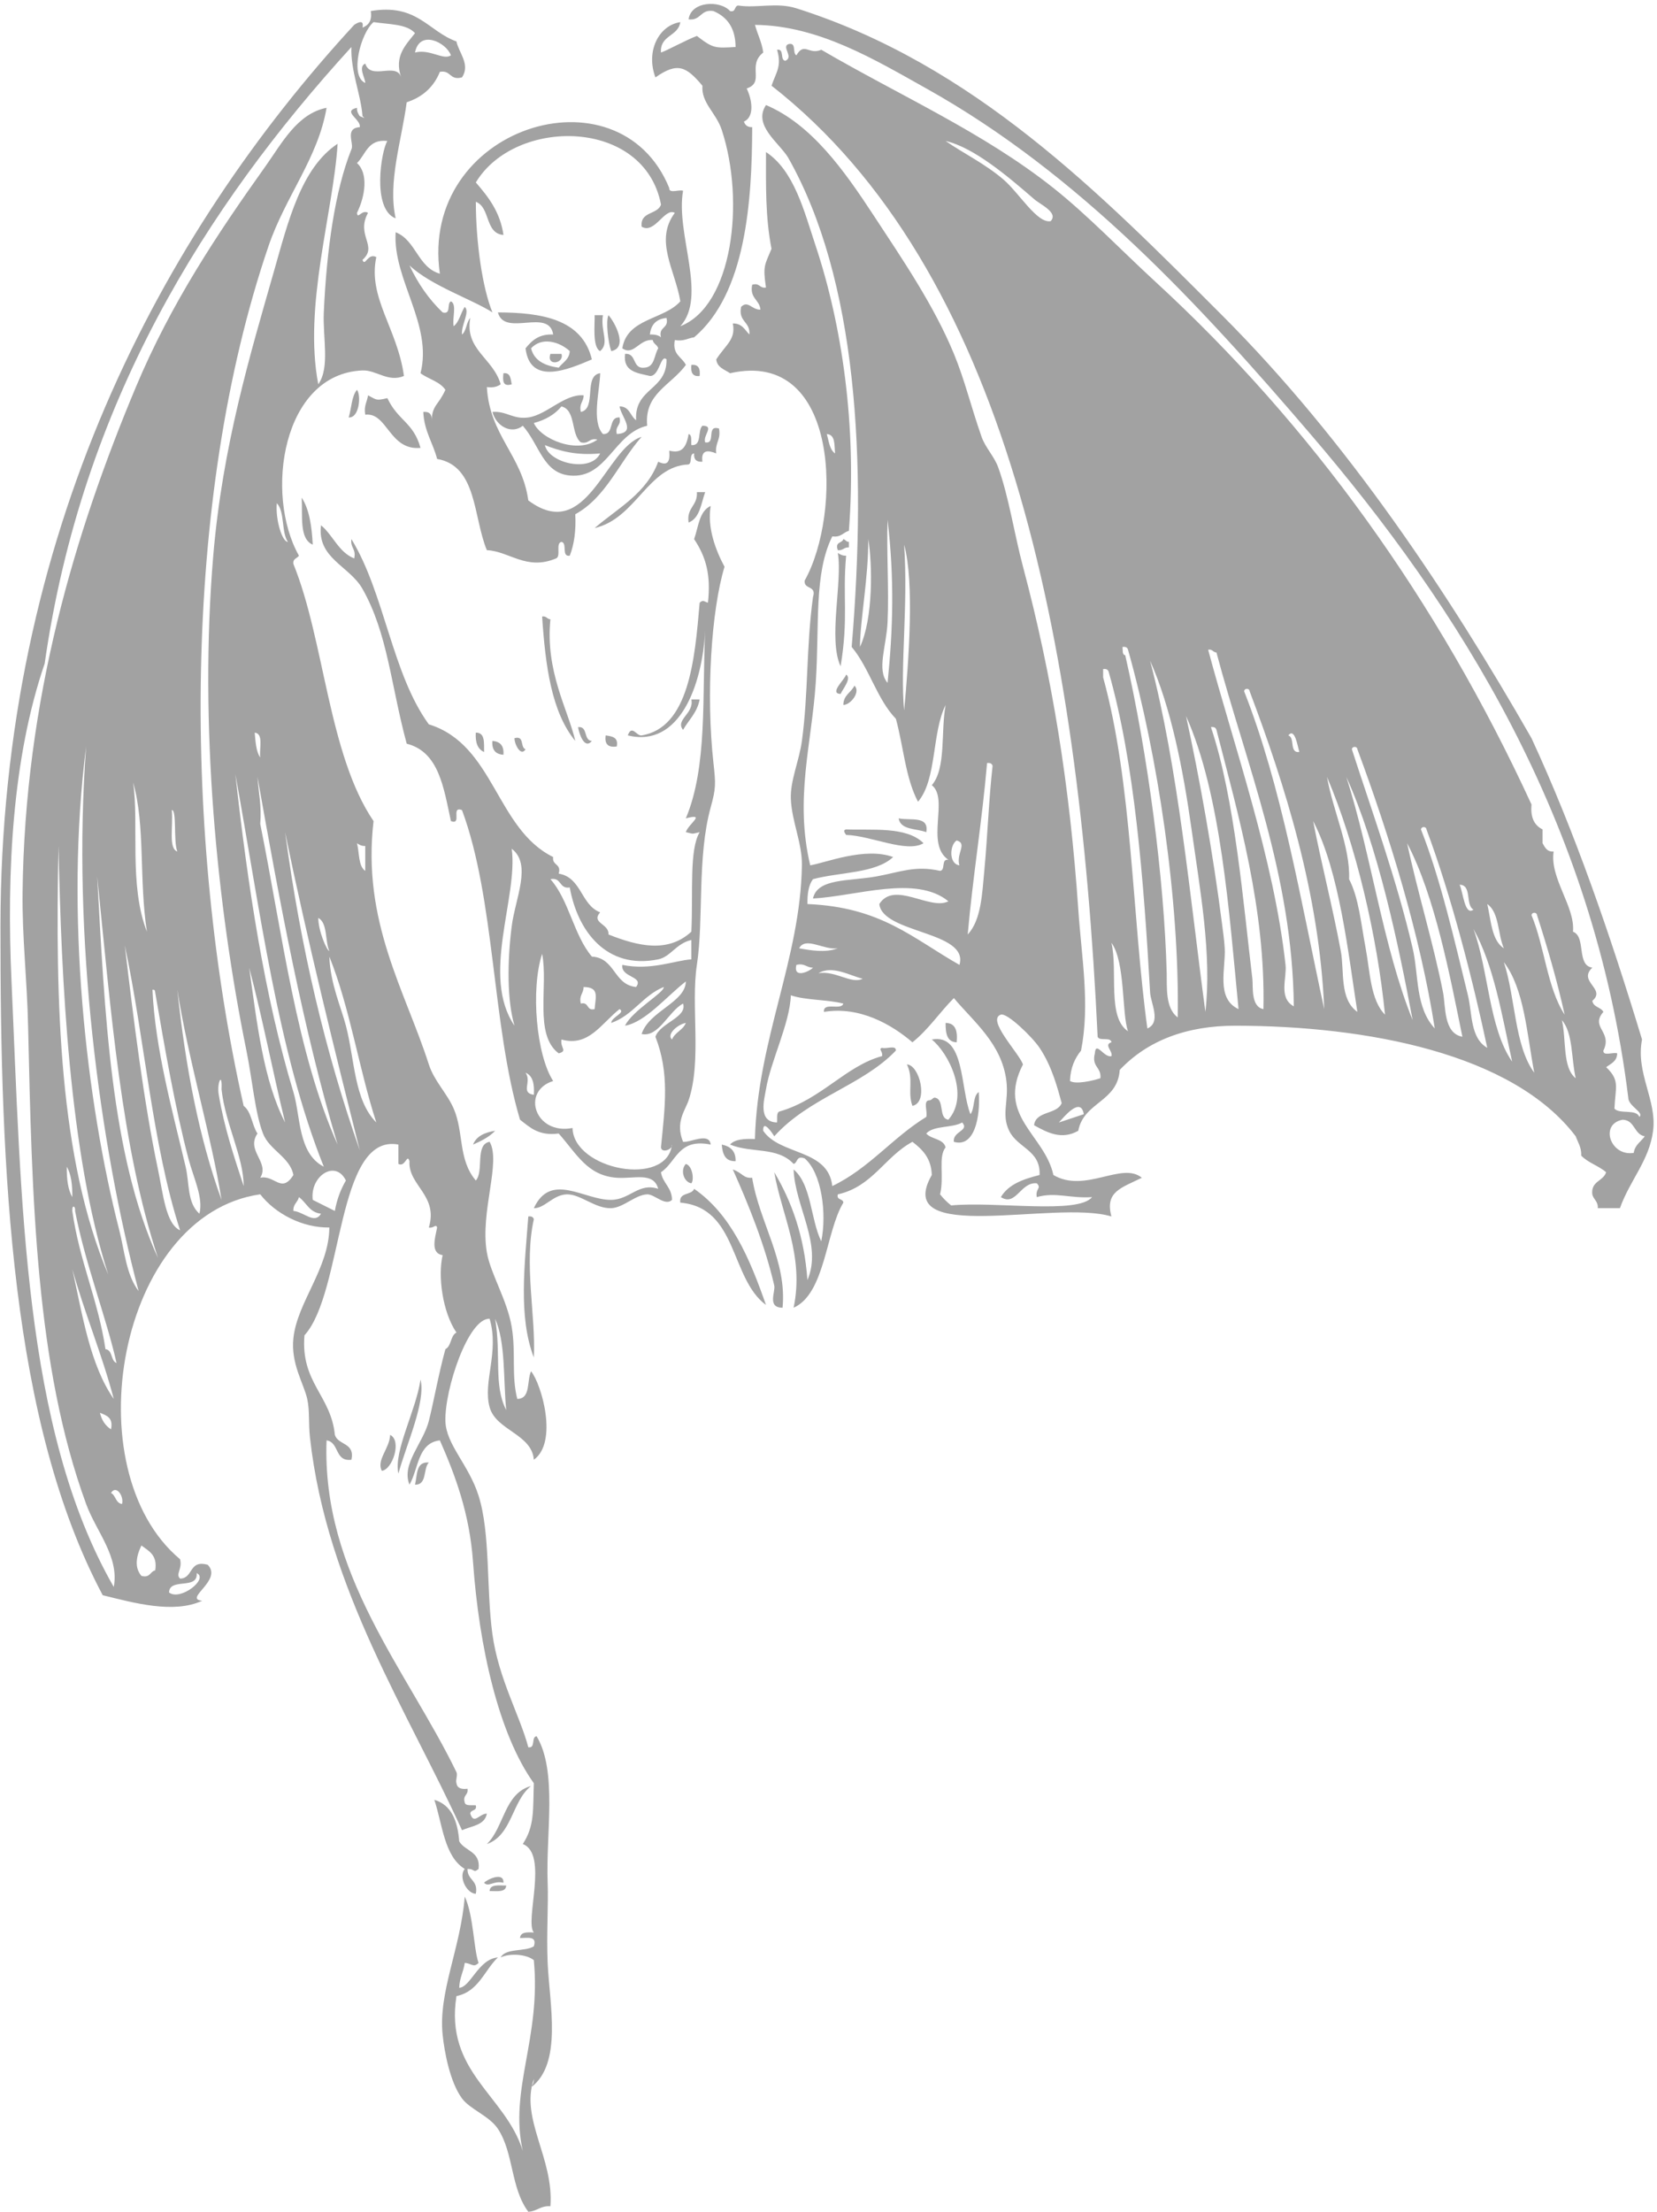 <?xml version="1.0" encoding="UTF-8" standalone="no"?><svg xmlns="http://www.w3.org/2000/svg" xmlns:xlink="http://www.w3.org/1999/xlink" fill="#a2a2a2" height="192" preserveAspectRatio="xMidYMid meet" version="1" viewBox="15.8 6.0 143.9 192.0" width="143.9" zoomAndPan="magnify"><g id="change1_1"><path d="m59.04,33.12c3.766.012 7.317.57 8.16,4.08-1.905.806-5.36,2.351-5.76-.96 .538-.663 1.143-1.257 2.4-1.2-.361-2.348-4.227.256-4.8-1.92zm2.88,3.12c.273,1.087 1.21,1.51 2.4,1.68 .341-.459.912-.688.96-1.44-.884-.815-2.426-1.269-3.36-.24z" fill="inherit" fill-rule="evenodd"/></g><g id="change1_2"><path d="m67.44,33.36h.72c-.229,1.413.597,2.39-.24,3.12-.702-.325-.446-2.424-.48-3.12z" fill="inherit" fill-rule="evenodd"/></g><g id="change1_3"><path d="m68.64,33.36c.485.512 1.783,2.824.24,3.12-.274-.785-.482-2.581-.24-3.12z" fill="inherit" fill-rule="evenodd"/></g><g id="change1_4"><path d="m63.6,36.72h.96c.28.833-1.341,1.116-.96,0z" fill="inherit" fill-rule="evenodd"/></g><g id="change1_5"><path d="m75.84,37.68c.632-.072.788.332.72.96-.632.072-.788-.332-.72-.96z" fill="inherit" fill-rule="evenodd"/></g><g id="change1_6"><path d="m59.52,38.4c.633-.073.619.501.72.96-.801.241-.787-.333-.72-.96z" fill="inherit" fill-rule="evenodd"/></g><g id="change1_7"><path d="m46.8,39.84c.364.458.225,2.454-.72,2.4 .247-.794.246-1.834.72-2.4z" fill="inherit" fill-rule="evenodd"/></g><g id="change1_8"><path d="m47.76,40.32c.753.377.651.49 1.68.24 .93,1.977 2.251,2.079 2.88,4.32-2.72.255-2.877-3.113-4.8-2.88-.139-.779.164-1.117.24-1.68z" fill="inherit" fill-rule="evenodd"/></g><g id="change1_9"><path d="m76.8,42.96c1.097-.008.013.842.24,1.44 .979.179.046-1.554 1.2-1.2 .188.988-.369,1.231-.24,2.16-.663-.267-1.346-.374-1.2.72-.523.043-.763-.197-.72-.72-.444.036-.147.813-.48.96-3.532.129-4.546,4.69-8.16,5.52 2.021-1.739 4.513-3.007 5.52-5.76 .768.372 1.056.084.96-.96 .862.203 1.449.02 1.68-1.44 .326.074.199.601.24.96 .958.079.506-1.254.96-1.68z" fill="inherit" fill-rule="evenodd"/></g><g id="change1_10"><path d="m76.32,48.72h.72c-.36,1-.458,2.261-1.44,2.64-.195-1.315.802-1.439.72-2.64z" fill="inherit" fill-rule="evenodd"/></g><g id="change1_11"><path d="m42,49.2c.665,1.016.875,2.485.96,4.08-1.184-.496-.87-2.49-.96-4.08z" fill="inherit" fill-rule="evenodd"/></g><g id="change1_12"><path d="m89.04,52.8c.194.046.239.241.479.24v.48c-.43-.03-.506.294-.96.24-.274-.755.378-.583.481-.96z" fill="inherit" fill-rule="evenodd"/></g><g id="change1_13"><path d="m88.56,54c.193.127.39.25.721.24-.323,3.566.219,5.381-.48,9.6-1.1-2.348.182-7.33-.241-9.84z" fill="inherit" fill-rule="evenodd"/></g><g id="change1_14"><path d="m62.88,59.52c.388-.067.413.227.72.24-.46,4.541 1.554,7.884 2.16,10.56-2.064-2.496-2.596-6.524-2.88-10.8z" fill="inherit" fill-rule="evenodd"/></g><g id="change1_15"><path d="m89.28,64.56c.517.303-.305,1.276-.48,1.68-1.022-.04.361-1.242.48-1.68z" fill="inherit" fill-rule="evenodd"/></g><g id="change1_16"><path d="m90,65.52c.554.492-.268,1.638-.96,1.68 .004-.876.683-1.078.96-1.68z" fill="inherit" fill-rule="evenodd"/></g><g id="change1_17"><path d="m75.84,66.72h.72c-.213,1.146-.949,1.771-1.44,2.64-.711-.883.977-1.414.72-2.64z" fill="inherit" fill-rule="evenodd"/></g><g id="change1_18"><path d="m66,69.12c.893-.093.444,1.156 1.2,1.2-.641.78-1.112-.632-1.2-1.2z" fill="inherit" fill-rule="evenodd"/></g><g id="change1_19"><path d="m57.12,69.6c.818-.018.71.889.72,1.68-.558-.242-.774-.826-.72-1.68z" fill="inherit" fill-rule="evenodd"/></g><g id="change1_20"><path d="m68.4,69.84c.558.083 1.125.155.96.96-.752.111-1.071-.209-.96-.96z" fill="inherit" fill-rule="evenodd"/></g><g id="change1_21"><path d="m60.48,70.08c.893-.253.471.809.96.96-.401.69-.972-.446-.96-.96z" fill="inherit" fill-rule="evenodd"/></g><g id="change1_22"><path d="m58.56,70.32c.675.045 1.022.417.96,1.2-.675-.045-1.022-.417-.96-1.2z" fill="inherit" fill-rule="evenodd"/></g><g id="change1_23"><path d="m93.84,77.04c.983.217 2.669-.269 2.4,1.2-.867-.333-2.23-.17-2.4-1.2z" fill="inherit" fill-rule="evenodd"/></g><g id="change1_24"><path d="m96,79.2c-1.471.876-4.586-.669-6.72-.72-.147-.214-.29-.429 0-.48 2.131.094 5.261-.294 6.72,1.2z" fill="inherit" fill-rule="evenodd"/></g><g id="change1_25"><path d="m97.92,94.8c.872.008 1.055.706.96,1.68-.853-.027-.966-.794-.96-1.68z" fill="inherit" fill-rule="evenodd"/></g><g id="change1_26"><path d="m94.56,98.4c1.111.054 1.895,3.302.48,3.6-.452-1.185.136-2.33-.48-3.6z" fill="inherit" fill-rule="evenodd"/></g><g id="change1_27"><path d="m78.48,105.36c.73.149 1.227.533 1.2,1.44-.911.032-1.132-.628-1.2-1.44z" fill="inherit" fill-rule="evenodd"/></g><g id="change1_28"><path d="m75.36,107.04c.589.161.735,1.396.48,1.681-.651-.099-.99-1.142-.48-1.681z" fill="inherit" fill-rule="evenodd"/></g><g id="change1_29"><path d="m79.44,107.52c.878.317.896.78 1.68.72 .616,3.865 3.036,7.203 2.64,11.28-1.366.001-.6-1.394-.72-1.92-.803-3.517-2.271-7.116-3.6-10.08z" fill="inherit" fill-rule="evenodd"/></g><g id="change1_30"><path d="m82.32,119.28c-3.134-2.306-2.431-8.449-7.44-8.88-.14-.94.987-.612 1.2-1.2 3.215,2.224 4.831,6.049 6.24,10.08z" fill="inherit" fill-rule="evenodd"/></g><g id="change1_31"><path d="m61.68,111.6c.279-.039.427.053.48.24-.877,3.931.185,8.414 0,12-1.361-3.534-.791-8.078-.48-12.24z" fill="inherit" fill-rule="evenodd"/></g><g id="change1_32"><path d="m52.32,125.76c.481,1.941-1.276,5.749-1.92,8.16-.441-1.932 1.531-5.471 1.92-8.16z" fill="inherit" fill-rule="evenodd"/></g><g id="change1_33"><path d="m49.68,130.56c1.042.502.204,3.012-.72,3.12-.498-.929.687-1.953.72-3.12z" fill="inherit" fill-rule="evenodd"/></g><g id="change1_34"><path d="m53.04,132.96c-.51.529-.126,1.953-1.2,1.92 .212-.828.061-2.018 1.2-1.92z" fill="inherit" fill-rule="evenodd"/></g><g id="change1_35"><path d="m61.92 161.04c-1.663 1.297-1.641 4.279-3.84 5.04 1.504-1.456 1.51-4.41 3.84-5.04z" fill="inherit" fill-rule="evenodd"/></g><g id="change1_36"><path d="m57.36,168.24c-.477.4-.305-.021-.96,0-.025.985.959.961.72,2.16-.836-.054-1.512-1.514-.96-2.16-1.783-1.098-1.926-3.833-2.64-6 1.48.44 2.022,1.817 2.16,3.601 .487.871 1.871.848 1.68,2.399z" fill="inherit" fill-rule="evenodd"/></g><g id="change1_37"><path d="m59.52,169.44c-.876-.213-1.278.424-1.68,0 .197-.252 1.736-1.011 1.68,0z" fill="inherit" fill-rule="evenodd"/></g><g id="change1_38"><path d="m59.76,169.68c-.026.613-.803.477-1.44.479 .027-.613.804-.475 1.44-.479z" fill="inherit" fill-rule="evenodd"/></g><g id="change1_39"><path d="m63.6,197.52c-.864-.064-1.157.443-1.92.48-1.546-2.067-1.259-5.112-2.64-7.2-.744-1.125-2.42-1.688-3.12-2.641-1.038-1.413-1.522-4.002-1.68-5.52-.386-3.72 1.562-7.489 1.92-12 .764,1.608.766,4.53 1.2,5.76-.457.45-.603.026-1.2,0-.107.773-.46,1.3-.48,2.16 .99-.055 1.66-2.497 3.36-2.64-1.184,1.136-1.676,2.964-3.6,3.359-1.045,6.589 4.273,8.611 5.76,13.44-1.2-5.325 1.6-9.776.96-16.561-.635-.509-2.032-.627-2.88-.239 .449-.832 2.092-.469 2.88-.96 .304-.944-.566-.714-1.2-.721 .035-.524.604-.515 1.2-.479-.822-.97 1.303-6.812-.96-7.681 1.037-1.573.877-2.963.96-5.279-3.056-4.255-4.759-11.853-5.28-19.2-.298-4.208-1.541-7.527-2.88-10.561-1.94.22-1.843,2.478-2.64,3.841-.731-1.779 1.192-3.601 1.68-5.521 .411-1.614.838-4.049 1.44-6.24 .538-.262.422-1.178.96-1.439-1.223-1.791-1.623-4.94-1.2-6.72-1.095-.173-.646-1.52-.48-2.4-.104-.356-.307.095-.72,0 .853-2.798-1.816-3.656-1.68-5.76-.208-.709-.359.557-.96.239v-1.68c-5.425-1.013-4.751,12.801-8.16,16.561-.343,4.103 2.304,5.215 2.64,8.64 .282.919 1.756.645 1.44,2.16-1.472.191-1.036-1.524-2.16-1.681-.433,11.592 6.994,19.971 11.28,28.801 .126.259-.096.687 0,.96 .058.422.413.547.96.479 .098.578-.438.521-.24,1.2 .074.325.601.199.96.24 .132.532-.458.342-.48.72 .316,1.009.788-.001 1.44,0-.181,1.019-1.331,1.069-2.16,1.44-4.577-10.102-11.752-20.939-13.2-34.08-.14-1.271-.011-2.322-.24-3.36-.295-1.334-1.439-3.051-1.2-5.28 .335-3.122 3.095-6.051 3.12-9.6-2.326.036-4.688-1.189-6-2.88-12.361,1.761-16.254,23.911-6.96,31.68 .213.876-.424,1.278 0,1.68 1.176-.023.732-1.667 2.4-1.199 1.331,1.347-2.162,2.968-.48,3.12-2.484,1.153-5.95.185-8.64-.48-7.96-14.979-8.896-36.694-8.88-58.08 .026-34.048 14.003-60.102 30.72-78.24 .224-.147.885-.559.72.24 .517-.204.849-.591.72-1.44 4.036-.675 4.966,1.754 7.44,2.64 .182.947 1.238,1.999.48,3.12-1.093.293-.941-.659-1.92-.48-.529,1.312-1.495,2.185-2.88,2.64-.452,3.374-1.657,6.939-.96,10.08-2.099-.812-1.241-5.921-.72-6.72-1.709-.189-1.865,1.175-2.64,1.92 1.004.88.722,2.882 0,4.32 .058.619.413-.33.96,0-1.082,1.977.894,2.868-.48,4.08 .22.652.446-.64 1.2-.24-.755,3.521 1.833,6.197 2.4,10.32-1.375.583-2.401-.529-3.6-.48-6.961.284-8.536,10.735-5.52,16.08-.156.244-.552.249-.48.72 2.691,6.605 3.042,16.562 6.96,22.32-1.018,8.739 2.738,14.697 4.8,21.12 .463,1.444 1.582,2.504 2.16,3.84 .893,2.063.37,4.415 1.92,6.24 .73-.79-.097-3.137 1.2-3.36 1.021,1.748-.844,6.076-.24,9.601 .318,1.854 1.768,4.129 2.16,6.479 .377,2.26-.043,4.165.48,6.24 1.191-.009.813-1.586 1.2-2.4 .916,1.138 2.361,6.157.24,7.681-.169-2.239-3.283-2.542-3.84-4.561-.606-2.198.854-4.768 0-7.68-1.86-.069-3.912,6.132-3.84,8.88 .054,2.054 2.02,3.766 2.88,6.48 1.037,3.27.661,8.044 1.2,12 .531,3.894 2.388,7.072 3.12,9.84 .663.103.225-.895.72-.96 1.835,3.045.79,8.505.96,12.72 .076,1.881-.114,4.452 0,6.96 .162,3.572 1.303,8.745-1.44,10.8 .127-.192.25-.39.24-.72-1.201,3.479 1.751,6.864 1.44,11.042zm-16.08-184.32c.001-.429-.646-1.396 0-1.68 .476,1.498 2.703-.178 3.12,1.2-.633-1.849.385-2.799 1.2-3.84-.708-.812-2.28-.759-3.6-.96-1.123.943-2.099,4.696-.72,5.28zm4.32-2.64c1.305-.335 2.479.709 3.12.24-.395-1.107-2.72-2.273-3.12-.24zm-4.8,5.52c.261.093.576.288.24,0-.129-1.836-1.053-3.984-.96-6-12.676,13.884-23.421,30.979-26.64,53.52-2.795,8.157-3.315,18.014-2.88,27.6 .856,18.849.992,38.861 8.88,52.56 .493-2.629-1.523-4.805-2.4-7.2-4.392-11.993-4.703-26.547-5.04-41.52-.091-4.019-.523-7.736-.48-11.52 .188-16.772 4.527-31.25 9.84-43.92 3.053-7.28 7.089-13.319 11.28-19.2 1.373-1.926 2.727-4.541 5.28-5.04-.732,4.349-3.57,7.689-5.04,12-7.557,22.153-7.368,51.536-2.16,74.64 .688.513.717,1.683 1.2,2.4-1.026,1.501 1.079,2.486.24,3.84 1.245-.278 1.835,1.423 2.88-.239-.285-1.545-2.092-2.169-2.64-3.601-.704-1.84-.906-4.574-1.44-7.2-2.57-12.625-4.116-28.322-2.88-42.96 .806-9.541 3.218-17.502 5.28-24.72 1.224-4.283 2.349-8.944 5.52-11.04-.369,5.933-2.985,14.084-1.68,20.88 1.033-1.455.38-4.035.48-6.24 .248-5.458.967-10.574 2.4-14.16 .255-.467-.625-1.836.72-1.92 .158-.658-1.57-1.377-.24-1.68-.01.33.113.527.24.72zm-6.24,36.96c-.581-.859-.252-2.628-.96-3.36-.133,1.419.466,3.366.96,3.36zm-2.4,18.72c-.103-.777.316-2.076-.48-2.16 .071.809.121,1.639.48,2.16zm-12.24,41.04c.461,1.799.59,3.844 1.68,5.279-3.371-12.725-5.808-30.701-4.56-47.28-1.863,14.524.015,30.836 2.88,42.001zm15.12-12c.638,2.111.378,5.316 2.64,6.48-3.983-9.937-5.535-22.304-7.68-34.08 1.068,9.663 2.531,19.291 5.04,27.6zm-2.88-23.28c1.93,9.59 3.154,19.886 6.72,27.84-2.983-9.977-5.005-20.915-6.96-31.92 .092,1.348.37,2.51.24,4.08zm-9.84,9.36c-.699-4.487-.126-9.227-1.2-12.96 .529,3.551-.382,8.946 1.2,12.96zm2.64-6.96c-.353-.854-.028-3.643-.48-3.6 .127,1.51-.304,3.322.48,3.6zm15.84,25.92c-2.093-8.313-4.576-18.3-6.48-27.601 1.338,10.023 3.525,19.196 6.48,27.601zm-21.84,10.8c-3.393-10.562-4.073-25.609-4.32-37.2-.293,13.824.079,27.167 4.32,37.2zm22.32-35.04v-2.16c-.331.01-.527-.113-.72-.24 .221.819.101,1.979.72,2.4zm-18,33.6c-3.183-9.617-4.091-21.508-5.28-33.12 .656,11.769 1.164,24.135 5.28,33.12zm14.88-26.64c-.388-.892-.132-2.428-.96-2.88 .006,1.121.715,2.796.96,2.88zm-14.88,18.96c.433,2.043.674,4.743 1.92,5.28-2.416-7.425-3.071-16.609-4.8-24.72 .752,6.406 1.656,13.661 2.88,19.44zm16.32-12.48c.777,2.988.703,6.456 2.64,8.4-1.512-4.648-2.304-10.016-4.08-14.4 .096,2.396 1.016,4.369 1.44,6zm-5.28,8.4c-1.081-4.44-1.965-9.075-3.12-13.44 .679,4.841 1.236,9.804 3.12,13.44zm-8.64,3.84c.344,1.46.124,3.138 1.2,4.08 .352-1.405-.506-3.072-.96-4.8-1.159-4.406-2.075-9.717-2.88-14.4-.013-.146-.036-.284-.24-.24 .233,5.142 1.753,10.572 2.88,15.36zm3.12,2.88c-.878-5.526-2.858-12.019-3.84-18.24 .705,6.655 1.878,12.842 3.84,18.24zm0-9.6c.08-1.618-.428-.535-.24.48 .48,2.88 1.334,5.386 2.16,7.92 .008-2.508-1.606-5.42-1.92-8.4zm-12.96,9.36c.014-1.055-.097-1.984-.48-2.641-.014,1.055.096,1.984.48,2.641zm20.88.24c.645.316 1.276.645 1.92.96 .182-1.018.514-1.886.96-2.64-.906-1.863-3.139-.384-2.88,1.68zm-1.68.96c.919.08 1.829,1.19 2.4.24-1.015-.105-1.266-.974-1.92-1.439-.103.456-.517.602-.48,1.199zm-18.96,0c.054-.407-.271-.594-.24,0 .609,4.352 2.231,7.689 2.88,12 .648.072.431,1.01.96,1.2-.844-3.817-2.724-8.62-3.6-13.2zm3.36,16.32c-1.032-3.929-2.521-7.399-3.6-11.28 .889,4.071 1.558,8.362 3.6,11.28zm34.08.96c-.257-2.702-.045-5.874-.96-7.92 .539,3.152-.152,5.763.96,7.92zm-34.32,1.68c.219-1.019-.392-1.208-.96-1.439 .148.651.476,1.123.96,1.439zm.96,6.48c.18-.683-.511-1.698-.96-.96 .423.217.396.884.96.96zm1.68,6.24c.766.205.742-.378 1.2-.48 .216-1.335-.562-1.677-1.2-2.16-.484,1.019-.595,1.933 0,2.64zm2.4,1.44c.973.768 3.475-1.197 2.4-1.68 .132,1.491-2.363.357-2.4,1.68z" fill="inherit" fill-rule="evenodd"/></g><g id="change1_40"><path d="m75.36,77.04c1.9-4.494 1.406-10.67 1.68-16.32-.24,4.743-2.224,10.226-6.72,9.12 .356-.983.758.072 1.2,0 4.12-.669 4.624-6.628 5.04-11.52 .315-.288.377-.093.72,0 .265-2.394-.153-3.949-1.2-5.52 .376-1.063.443-2.437 1.44-2.88-.32,1.86.419,3.824 1.2,5.28-1.149,3.783-1.621,11.099-.96,17.04 .203,1.821.215,2.19-.24,3.84-1.194,4.332-.592,9.701-1.2,13.68-.54,3.529.44,8.333-.72,11.76-.295.873-1.177,1.902-.48,3.6 .635.079 2.276-.865 2.4.24-2.823-.582-2.972,1.508-4.32,2.4 .152.968.944,1.295.96,2.399-.598.581-1.521-.505-2.16-.479-1.035.04-2.064,1.159-3.12,1.2-1.382.053-2.674-1.224-3.84-1.2-1.218.023-1.951,1.235-2.88,1.2 1.479-3.189 4.359-.696 6.72-.721 1.627-.017 2.38-1.522 4.08-.96-.396-1.497-2.093-.851-3.6-.96-2.559-.185-3.464-2.064-5.04-3.84-1.749.229-2.502-.538-3.36-1.2-2.443-8.197-2.155-19.125-5.04-26.88-1.013-.373.053,1.333-.96.96-.631-2.889-1.031-6.009-3.84-6.72-1.377-5.075-1.639-9.554-3.84-13.44-1.133-2-3.966-2.651-3.6-5.52 1.049.87 1.516,2.324 2.88,2.88 .192-.833-.357-.922-.24-1.68 2.886,4.714 3.517,11.684 6.72,16.08 5.688,1.752 5.818,9.062 10.8,11.52-.116.756.737.543.48,1.44 1.992.329 1.919,2.721 3.6,3.36-.824.943.801.976.72,1.92 2.564,1.022 5.162,1.633 7.2-.24 .167-3.484-.197-7.068.72-8.64-.739.168-.461.168-1.2,0 .24-.744 1.814-1.672 0-1.199zm-14.88,18c-.647-2.173-.635-5.541-.24-8.64 .309-2.422 1.774-5.374 0-6.72 .568,4.231-2.696,11.03.24,15.36zm6.72-6c2.042.117 1.876,2.443 3.84,2.64 .714-.949-1.334-.795-1.2-1.92 2.487.512 4.563-.388 6-.48v-1.68c-1.322.293-1.797,1.461-2.88,1.68-4.527.917-7.018-2.512-7.68-6.24-.952.152-.687-.913-1.68-.72 1.619,1.821 2.02,4.861 3.6,6.72zm6.24,2.64c-1.821.739-2.661,2.459-4.56,3.12 .001-.502 1.308-.902.72-1.2-1.618,1.283-2.677,3.295-5.04,2.64-.121.754.565.981-.24,1.2-2.166-1.614-.891-5.849-1.44-8.64-1.012,3.107-.497,8.806.96,11.04-2.823.884-1.571,4.713 1.68,4.08 .086,3.622 8.194,5.204 8.64,1.44 .103.387-.895.806-.96.24 .356-3.585.751-6.445-.48-9.6 .399-1.205 2.791-1.684 2.4-2.88-1.275.681-2.115,2.957-3.6,2.64 .645-1.997 3.815-2.742 3.84-4.56-1.631,1.25-3.503,3.535-5.28,3.84 .63-1.32 3.458-2.902 3.36-3.36zm-7.2,1.44c.738-.179.461.659 1.2.48 .082-1.077.434-1.906-.96-1.92 .005.566-.414.707-.24,1.44zm7.92,3.12c.248-.631.952-.808 1.2-1.44-.641.093-1.726.975-1.2,1.44zm-12,4.8c.064-.945-.093-1.667-.72-1.92 .567.808-.472,1.737.72,1.92z" fill="inherit" fill-rule="evenodd"/></g><g id="change1_41"><path d="m58.8,104.16c-.502.538-1.199.88-1.92,1.2 .295-.745 1.027-1.053 1.92-1.2z" fill="inherit" fill-rule="evenodd"/></g><g id="change1_42"><path d="m51.36,29.04c.74,1.58 1.693,2.947 2.88,4.08 .774.215.337-.783.72-.96 .545.255.091,1.508.24,2.16 .492-.388.605-1.155.96-1.68 .482.421-.325,1.581-.24,2.4 .4-.32.373-1.067.72-1.44-.506,2.763 1.991,3.481 2.64,5.76-.278.202-.643.317-1.2.24 .249,4.231 3.054,5.906 3.6,9.84 5.109,3.81 6.688-4.544 9.84-5.52-1.954,2.207-3.074,5.246-5.76,6.72 .072,1.431-.098,2.622-.48,3.6-.756.116-.18-1.1-.72-1.2-.539.101-.006,1.273-.48,1.44-2.57,1.077-4.045-.632-6-.72-1.197-2.884-.837-7.323-4.32-7.92-.358-1.401-1.122-2.398-1.2-4.08 .523-.044.764.196.72.72 .083-1.367.583-1.272 1.2-2.64-.48-.719-1.472-.928-2.16-1.44 1.08-4.239-2.426-8.142-2.16-12.24 1.779.701 1.914,3.046 3.84,3.6-1.832-12.709 15.541-18.176 19.92-7.44-.041.521.852.109 1.2.24-.666,3.755 2.142,9.151-.24,11.76 4.534-1.754 5.645-10.829 3.6-17.04-.497-1.51-1.786-2.327-1.68-3.84-1.391-1.655-2.152-2.08-4.08-.72-.846-2.246.265-4.506 2.16-4.8-.181,1.259-1.774,1.106-1.68,2.64 .439-.128 2.129-1.065 3.12-1.44 1.406,1.084 1.57,1.067 3.36.96-.009-1.671-.745-2.615-1.92-3.12-1.145-.185-1.065.855-2.16.72 .213-1.6 2.755-1.672 3.6-.72 .532.132.342-.458.72-.48 1.59.249 3.326-.303 5.04.24 15.439,4.894 26.384,16.064 36.96,26.64 10.911,10.911 19.721,24.204 26.88,36.72 3.77,8.15 6.823,17.017 9.601,26.16-.574,2.895 1.302,5.26.96,7.92-.334,2.592-2.01,4.274-2.88,6.72h-1.921c.037-.598-.377-.743-.479-1.2-.129-1.169.957-1.123 1.2-1.92-.642-.559-1.576-.825-2.16-1.44 .024-.744-.294-1.146-.48-1.68-5.482-7.217-18.183-9.579-29.52-9.6-4.275-.008-7.671,1.29-10.08,3.84-.178,2.783-3.135,2.786-3.6,5.28-1.432.817-2.67.171-3.841-.48 .164-1.276 1.981-.899 2.4-1.92-.338-1.234-.832-3.18-1.92-4.8-.647-.963-2.823-3.06-3.36-2.88-1.273.426 1.537,3.286 1.92,4.32-2.324,4.475 1.887,6.104 2.641,9.601 2.755,1.622 5.946-1.197 7.68.239-1.764.878-3.229,1.194-2.64,3.36-4.869-1.485-19.119,2.565-15.601-3.6-.046-1.475-.822-2.218-1.68-2.881-2.396,1.284-3.467,3.894-6.48,4.561-.132.532.459.342.48.72-1.533,2.512-1.566,7.896-4.32,9.12 .947-4.5-1.048-8.048-1.68-11.76 1.521,2.559 2.607,5.553 2.88,9.359 1.329-3.095-1.081-6.376-1.2-9.6 1.561,1.318 1.46,4.299 2.4,6.24 .502-2.425.028-5.947-1.44-7.2-.755-.275-.583.377-.96.479-1.409-1.522-3.657-.909-5.52-1.68 .412-.468 1.243-.518 2.16-.479 .228-8.662 3.95-15.611 4.08-23.76 .031-1.923-.879-3.802-.96-5.76-.065-1.587.726-3.319.96-5.04 .565-4.159.368-8.088.96-12.48 .342-1.062-.812-.628-.72-1.44 3.219-5.72 3.114-20.174-6.48-18-.475-.326-1.117-.483-1.2-1.2 .847-1.302 1.716-1.737 1.44-3.12 .812-.012 1.041.559 1.44.96 .095-1.135-.985-1.095-.72-2.4 .601-.604.942.275 1.68.24-.08-.88-.951-.969-.72-2.16 .678-.199.622.338 1.2.24-.287-1.895-.101-1.957.48-3.36-.543-2.792-.479-5.489-.48-8.4 2.448,1.616 3.305,5.11 4.32,8.16 2.255,6.777 3.584,15.545 2.88,24.72-.501.138-.685.595-1.439.48-1.614,3.244-1.105,7.676-1.44,12.72-.353,5.319-1.851,10.049-.479,15.84 1.325-.218 4.75-1.62 7.2-.72-1.529,1.432-4.627,1.293-6.96,1.92-.379.501-.498,1.263-.48,2.16 6.405.263 9.134,2.976 13.2,5.28 .861-2.927-6.678-2.714-6.96-5.28 1.294-2.058 4.421.59 6-.24-2.822-2.311-7.975-.447-11.76-.24 .38-1.782 3.152-1.488 5.52-1.92 2.107-.385 3.353-.97 5.521-.48 .494-.065.057-1.063.72-.96-2.041-1.389.078-5.284-1.44-6.48 1.262-1.458.764-4.677 1.2-6.96-1.211,2.389-.745,6.455-2.4,8.4-1.09-2.062-1.254-4.752-1.92-7.2-1.651-1.708-2.307-4.413-3.84-6.24 1.357-16.252.458-31.929-5.52-42.48-.785-1.297-3.086-2.811-1.92-4.56 3.956,1.681 6.77,5.65 9.36,9.6 2.468,3.763 5.215,7.77 6.96,12 .945,2.291 1.455,4.5 2.4,7.2 .329.94 1.096,1.692 1.44,2.64 .925,2.547 1.4,5.793 2.159,8.64 2.544,9.538 4.071,19.097 4.801,29.76 .287,4.205 1.03,8.221.239,12.24-.535.665-.922,1.477-.96,2.64 .488.313 1.946-.008 2.641-.24 .101-.981-.79-.97-.48-2.16 .075-1.141.803.429 1.44.24 .144-.428-.704-.997 0-1.2-.062-.499-1.055-.065-1.2-.48-1.647-34.774-7.984-66.64-28.32-82.56 .387-1.152.912-1.673.48-3.12 .663-.103.226.895.72.96 .754-.334-.33-1.184.24-1.44 .774-.214.337.783.72.96 .69-1.188 1.072-.003 2.16-.48 6.861,4.003 14.065,7.163 20.16,12 3.002,2.383 5.9,5.421 8.88,8.16 13.47,12.381 24.422,27.532 32.64,45.36-.108,1.149.261,1.82.96,2.16v1.2c.209.351.359.76.96.72-.353,2.327 1.884,4.783 1.681,6.96 1.164.435.271,2.929 1.68,3.12-1.296,1.215 1.236,1.845 0,2.88 .076.563.743.537.96.96-1.177,1.35.819,1.713 0,3.36-.04.52.852.108 1.2.24-.017.704-.549.892-.96,1.2 1.227,1.164.799,1.739.72,3.6 .45.51 1.915.005 2.16.72 .454-.392-.969-.938-.96-1.68-2.98-24.102-14.741-42.6-27.601-57.6-9.57-11.164-20.005-22.543-33.359-30-4.458-2.489-9.343-5.465-14.88-5.52 .219.821.593,1.487.72,2.4-1.435,1.119.174,2.591-1.44,3.12 .492,1.033.683,2.463-.24,2.88 .105.295.307.493.72.48-.017,6.457-.55,14.43-5.04,18.24-.563.077-.901.379-1.68.24-.243,1.283.622,1.458.96,2.16-1.326,1.799-3.624,2.487-3.36,5.28-2.887.651-3.499,4.623-6.72,4.32-2.32-.218-2.612-2.631-4.08-4.32-1.001.793-2.326.02-2.64-1.2 1.228-.095 1.792.67 3.12.479 1.614-.231 3.137-2.055 4.8-1.92 .005.565-.414.707-.24,1.44 1.401-.278.201-3.159 1.68-3.36-.045,1.519-.772,4.217.24,5.28 1.017.057.423-1.497 1.44-1.44 .174.734-.414.706-.24,1.44 1.777-.103.376-1.499.24-2.4 .881-.001.919.84 1.44,1.2-.171-2.811 2.692-2.587 2.64-5.28-.515-.5-.596,1.472-1.44,1.44-1.101-.259-2.357-.363-2.16-1.92 1.039-.08.591,1.329 1.68,1.2 .912-.049.831-1.089 1.2-1.68-.085-.315-.422-.377-.48-.72-1.169-.11-1.651,1.412-2.64.72 .414-2.626 3.615-2.465 5.04-4.08-.47-2.77-2.273-5.271-.48-7.68-.886-.486-1.743,1.877-2.88,1.2-.151-1.351 1.381-1.019 1.68-1.92-1.451-7.556-12.68-7.582-16.08-1.92 1.073,1.247 2.104,2.536 2.4,4.56-1.628-.131-1.122-2.398-2.4-2.88 .004,3.557.573,7.476 1.44,9.6-1.71-1.108-5.347-2.323-7.204-4.078zm51.6-7.44c1.373,1.187 2.907,3.809 4.08,3.6 .705-.745-.872-1.427-1.44-1.92-2.24-1.943-5.235-4.491-7.68-5.04 1.515,1.055 3.443,1.98 5.04,3.36zm-30.72,13.44c.418-.018.746.054.96.24-.237-.957.717-.723.48-1.68-.873.087-1.353.567-1.44,1.44zm-10.08,7.68c.61,1.418 3.8,2.722 5.52,1.44-.734-.174-.706.414-1.44.24-.883-.717-.403-2.797-1.68-3.12-.578.702-1.387,1.174-2.4,1.44zm26.16,2.64c-.069-.73.038-1.638-.721-1.68 .186.614.241,1.361.721,1.68zm-20.4,0c-2.039.199-3.483-.197-4.8-.72 .35,1.589 4.006,2.418 4.8.72zm24.96,14.64c-.098,2.109-.968,4.155 0,5.28 .479-4.715.598-9.034 0-14.16-.098,2.731.13,6.092 0,8.88zm-2.4,2.16c1.156-2.427 1.092-7.223.72-9.36 .032,3.273-.692,6.933-.72,9.36zm3.84,5.52c.393-4.255.904-11.094 0-14.4 .358,5.449-.367,10.598 0,14.4zm19.2-4.8c1.972,8.616 3.39,19.441 3.601,27.6 .03,1.176-.141,3.036.96,3.84 .153-10.251-1.733-22.731-4.32-31.92-.053-.187-.201-.279-.479-.24 .035.282-.044.681.238.72zm13.92,26.88c.126,1.146-.633,2.866.72,3.6-.116-11.404-4.13-20.99-6.72-30.72-.308-.013-.333-.308-.721-.24 2.242,8.371 5.71,18.156 6.721,27.36zm-6.96,4.08c.573-4.961-.463-10.579-1.2-15.84s-1.797-10.604-3.601-14.64c2.436,9.256 3.466,20.53 4.801,30.48zm-8.88-29.04c2.54,9.188 2.511,20.758 3.841,30.48 1.228-.532.292-2.199.239-3.12-.559-9.864-1.357-20.002-3.6-27.84-.053-.187-.201-.279-.48-.24v.72zm19.2,28.8c-.409-9.991-3.412-19.467-6.479-27.6-.003-.242-.421-.302-.48,0 3.263,8.255 4.909,18.13 6.959,27.6zm-8.88-7.44c.079.621.202,1.454.24,2.16 .094,1.75-.784,4.364 1.2,5.28-.804-8.237-1.508-18.653-4.561-25.44 1.174,5.367 2.363,12.035 3.121,18zm2.64,4.8c.081.668-.157,2.434.96,2.64 .195-8.675-2.183-16.857-4.079-24.24-.054-.187-.201-.279-.48-.24 2.083,6.19 2.811,15.338 3.599,21.84zm4.08-19.68c-.155-.5-.387-2.151-.96-1.44 .614.186.053,1.547.96,1.44zm9.84,17.04c.541,2.342.217,5.122 1.92,6.96-1.261-8.1-3.967-16.833-6.721-24.24-.003-.242-.42-.302-.479,0 1.732,5.356 3.911,11.364 5.28,17.28zm-38.64-1.2c1.169-1.234 1.253-3.538 1.44-5.52 .282-2.996.398-6.292.72-9.12-.053-.187-.201-.279-.48-.24-.437,5.083-1.231,9.809-1.68,14.88zm33.12-4.8c.844,1.63 1.027,3.809 1.44,6 .377,2.006.413,4.501 1.68,5.76-.695-6.905-2.533-14.747-5.04-20.64 .519,2.957 2.032,6.079 1.92,8.88zm5.52,12.24c-1.262-6.739-3.019-15.062-5.761-21.12 2.173,6.788 3.18,14.74 5.761,21.12zm-6.24-6c.323,1.743-.133,4.172 1.439,5.28-.789-5.05-1.555-12.204-3.84-16.56 .691,3.608 1.69,7.445 2.401,11.28zm11.04,3.84c.384,1.56.185,3.708 1.68,4.56-1.251-5.869-3.122-13.198-5.28-18.96-.003-.242-.42-.302-.479,0 1.721,4.333 2.999,10.014 4.079,14.4zm-44.16-11.28c-.313-1.018.731-1.901-.24-2.16-.607.377-.704,2.032.24,2.16zm42,11.04c.237,1.219.036,3.541 1.68,3.84-1.061-5.18-2.369-12.191-4.8-16.8 .903,4.245 2.305,8.775 3.12,12.96zm2.64-7.2c-.722-.398-.103-2.137-1.2-2.16 .306.663.443,2.745 1.2,2.16zm2.64,3.36c-.534-1.226-.393-3.127-1.44-3.84 .332,1.428.372,3.148 1.44,3.84zm5.28,5.76c-.67-3.009-1.502-5.858-2.399-8.64-.003-.242-.421-.302-.48,0 1.135,2.705 1.358,6.321 2.879,8.64zm-4.56,4.08c-.893-4.068-1.584-8.336-3.36-11.52 1.329,3.631 1.331,8.589 3.36,11.52zm-61.92-9.84c.965.176 2.279.413 3.359,0-1.189.185-2.814-1.055-3.359,0zm28.56,7.2c-.55-1.532-.22-6.018-1.439-7.68 .575,2.464-.392,6.472 1.439,7.68zm35.28,3.6c-.647-3.432-.871-7.289-2.64-9.6 1.013,3.067.909,7.251 2.64,9.6zm-62.64-9.12c-.566.005-.707-.414-1.44-.24-.304,1.259 1.196.539 1.44.24zm4.32.96c-1.051-.235-2.629-1.203-3.84-.48 1.522-.236 2.851.981 3.84.48zm-8.4,9.6c-.134.825-.742,2.849.96,2.88 .041-.359-.085-.886.24-.96 3.606-1.045 5.752-3.965 8.88-4.8 .095-.413-.356-.615 0-.72 .349.131 1.24-.28 1.199.24-2.917,3.056-7.521,4.061-10.56,7.44-.149-.255-1.003-1.531-.96-.48 1.449,2.151 5.646,1.554 6,4.8 3.194-1.525 5.23-4.209 8.16-6 .138-.422-.29-1.41.24-1.44 .24.001.285-.194.479-.24 .925.116.293,1.787 1.2,1.92 1.886-2.137-.011-5.835-1.44-6.96 2.896-.553 2.459,4.246 3.36,6.48 .389-.492.188-1.573.72-1.92 .161,2.194-.385,4.85-2.16,4.32-.124-.927 1.383-.946.721-1.68-.86.5-2.479.241-3.12.96 .446.514 1.486.434 1.68,1.2-.669.841-.104,2.509-.479,4.08 .282.357.603.678.96.96 3.933-.365 11.014.792 12.239-.72-1.929.131-3.157-.472-4.8,0-.143-.766.45-.742 0-1.2-1.421-.136-1.792,2.039-3.12,1.2 .651-1.109 1.952-1.568 3.36-1.92 .111-2.159-1.916-2.338-2.64-3.84-.69-1.431-.024-2.537-.24-4.32-.394-3.249-2.868-5.162-4.561-7.2-1.237,1.242-2.218,2.742-3.6,3.84-1.804-1.549-4.59-3.15-7.68-2.64-.096-.895 1.499-.101 1.68-.72-1.396-.364-3.245-.275-4.56-.72-.079,2.438-1.764,5.73-2.158,8.16zm70.32-.96c-.39-1.69-.224-3.937-1.199-5.04 .397,1.682.032,4.127 1.199,5.04zm-44.88,3.84c.73-.23 1.436-.484 2.16-.72-.261-1.57-1.73.249-2.16.72zm49.92,2.64c.098-.702.628-.972.96-1.439-.955-.165-.839-1.401-1.92-1.44-2.036.361-1.072,3.212.96,2.879z" fill="inherit" fill-rule="evenodd"/></g></svg>